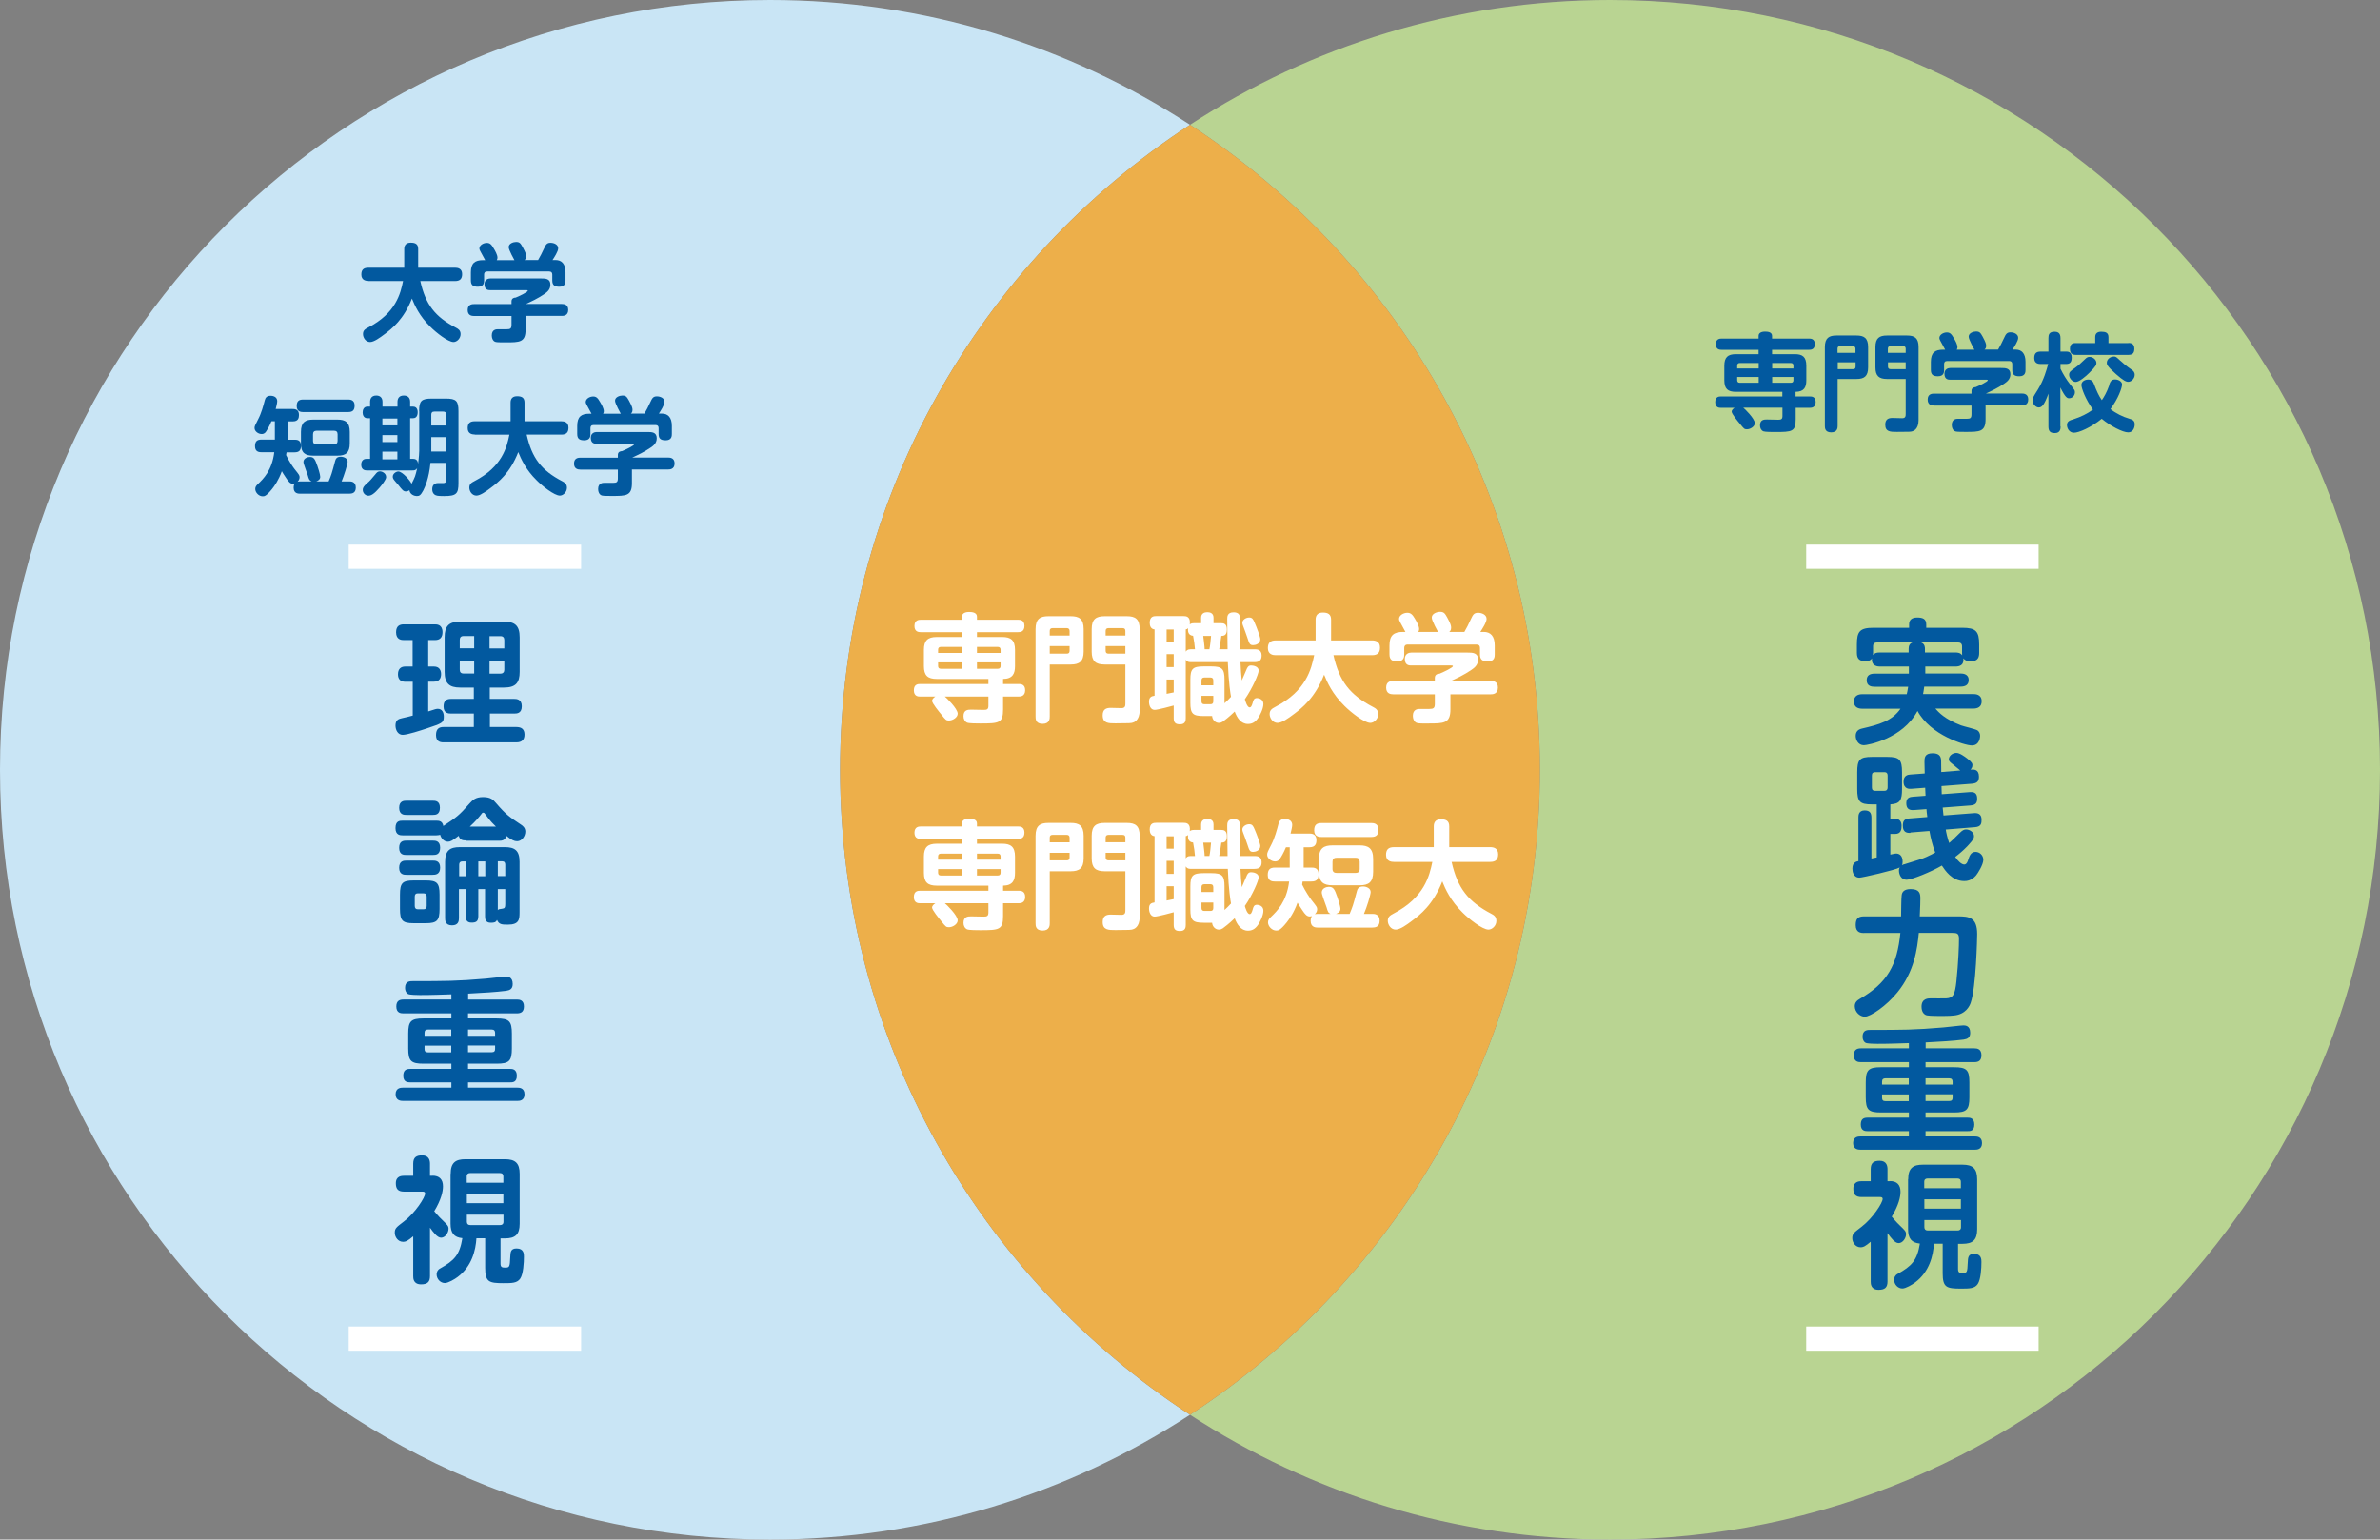 <?xml version="1.0" encoding="UTF-8"?>
<svg id="_レイヤー_2" data-name="レイヤー 2" xmlns="http://www.w3.org/2000/svg" viewBox="0 0 201.42 130.32">
  <rect x="0" y="0" width="201.42" height="130.32" fill="#808080" stroke="none"/>
  <defs>
    <style>
      .cls-1 {
        fill: #fff;
      }

      .cls-2 {
        fill: #c9e5f5;
      }

      .cls-3 {
        fill: #b9d492;
      }

      .cls-4 {
        fill: #02599f;
      }

      .cls-5 {
        fill: #edaf4a;
      }
    </style>
  </defs>
  <g id="_レイヤー_2-2" data-name="レイヤー 2">
    <g>
      <g>
        <path class="cls-2" d="m71.1,65.16c0-22.87,11.79-42.97,29.61-54.6C90.48,3.89,78.28,0,65.16,0,29.17,0,0,29.17,0,65.16s29.17,65.16,65.16,65.16c13.12,0,25.33-3.89,35.55-10.56-17.82-11.63-29.61-31.73-29.61-54.6Z"/>
        <path class="cls-3" d="m136.26,0c-13.12,0-25.33,3.89-35.55,10.56,17.82,11.63,29.61,31.73,29.61,54.6s-11.79,42.97-29.61,54.6c10.23,6.67,22.43,10.56,35.55,10.56,35.99,0,65.16-29.17,65.16-65.16S172.25,0,136.26,0Z"/>
        <path class="cls-5" d="m130.32,65.16c0-22.87-11.79-42.97-29.61-54.6-17.82,11.63-29.61,31.73-29.61,54.6s11.79,42.97,29.61,54.6c17.82-11.63,29.61-31.73,29.61-54.6Z"/>
      </g>
      <g>
        <g>
          <path class="cls-4" d="m151.97,33.56h1.2c.13,0,.49,0,.49.47s-.35.49-.49.49h-1.2v.97c0,1.05-.3,1.08-1.74,1.08-.22,0-.85,0-1-.06-.18-.08-.28-.27-.28-.5,0-.5.36-.5.59-.5.15,0,.81.02.95.02.24,0,.36-.04.36-.32v-.7h-3.32c.09.06.98.92.98,1.31,0,.29-.38.52-.67.52-.22,0-.25-.05-.57-.44-.21-.25-.72-.87-.72-1.06,0-.09.09-.22.25-.32h-1.16c-.13,0-.48,0-.48-.48s.34-.48.48-.48h5.2v-.39h-3.93c-.69,0-.98-.26-.98-.98v-1.23c0-.71.29-.98.98-.98h1.92v-.37h-3.13c-.13,0-.49,0-.49-.47s.35-.48.49-.48h3.13v-.23c0-.33.4-.36.54-.36.25,0,.6.04.6.36v.23h3.13c.13,0,.49,0,.49.47s-.34.48-.49.48h-3.13v.37h1.93c.65,0,.97.23.97.98v1.23c0,.57-.17.97-.91.98v.39Zm-3.13-2.37v-.46h-1.61c-.14,0-.21.08-.21.22v.24h1.82Zm0,.72h-1.82v.27c0,.13.06.22.21.22h1.61v-.49Zm1.14-.72h1.8v-.24c0-.12-.05-.22-.21-.22h-1.59v.46Zm0,.72v.49h1.59c.16,0,.21-.1.21-.22v-.27h-1.8Z"/>
          <path class="cls-4" d="m155.52,36.04c0,.14,0,.56-.54.56s-.54-.38-.54-.56v-6.66c0-.78.36-.98.97-.98h1.71c.61,0,.98.19.98.98v1.72c0,.75-.33.98-.98.98h-1.6v3.96Zm0-6.17h1.51v-.35c0-.14-.08-.22-.22-.22h-1.08c-.15,0-.22.07-.22.22v.35Zm0,1.38h1.3c.14,0,.22-.05.22-.22v-.36h-1.51v.58Zm4.18.83c-.68,0-.98-.26-.98-.98v-1.72c0-.76.33-.98.98-.98h1.7c.64,0,.97.22.97.98v6.19c0,.79-.46.92-.53.94-.11.04-.23.05-1.31.05-.54,0-.98,0-.98-.61,0-.43.23-.58.63-.57.17,0,.65.02.81.02.28,0,.29-.19.29-.36v-2.96h-1.58Zm1.58-2.21v-.35c0-.14-.06-.22-.22-.22h-1.07c-.15,0-.22.08-.22.22v.35h1.5Zm0,1.38v-.58h-1.5v.36c0,.13.06.22.22.22h1.29Z"/>
          <path class="cls-4" d="m168.04,34.35v1.13c0,1.08-.5,1.08-1.69,1.08-.27,0-.68,0-.82-.03-.3-.06-.35-.41-.35-.56,0-.52.41-.52.52-.52.05,0,.62,0,.74,0,.32,0,.41-.06.41-.4v-.72h-3.16c-.23,0-.55-.06-.55-.51,0-.5.41-.5.55-.5h3.16v-.23c0-.3.27-.32.35-.32.34-.14,1.03-.47,1.03-.58,0-.05-.08-.05-.14-.05h-3.05c-.13,0-.48,0-.48-.5,0-.41.33-.49.49-.49h4.3c.36,0,.79,0,.79.53,0,.43-.3.64-.5.78-.58.4-1.12.64-1.57.85h3.03c.2,0,.55.04.55.5,0,.51-.42.51-.55.51h-3.07Zm-.95-4.76s-.48-.85-.48-1.09c0-.32.41-.44.63-.44.31,0,.38.13.56.45.24.45.29.6.29.76,0,.2-.08.27-.14.32h1.15c.18-.31.31-.56.5-.97.15-.32.23-.49.55-.49.27,0,.65.13.65.47,0,.26-.34.78-.48.99h.26c.5,0,.84.31.84,1.04v.67c0,.17,0,.55-.52.55-.42,0-.6-.14-.6-.54v-.49c0-.17-.09-.26-.26-.26h-5.25c-.2,0-.26.12-.26.26v.48c0,.17,0,.55-.52.55-.41,0-.6-.13-.6-.54v-.67c0-.79.34-1.04,1.04-1.04h.17c-.45-.82-.49-.88-.49-.99,0-.27.33-.47.63-.47.28,0,.4.15.59.48.11.18.31.53.31.76,0,.12-.04.17-.06.22h1.5Z"/>
          <path class="cls-4" d="m174.39,36.11c0,.22-.05.55-.48.55-.35,0-.55-.11-.55-.55v-2.79c-.35.96-.55,1.17-.82,1.17-.25,0-.52-.28-.52-.59,0-.2,0-.22.45-.93.5-.81.74-1.68.87-2.16h-.63c-.13,0-.55,0-.55-.49,0-.39.15-.56.55-.56h.65v-1.14c0-.27.05-.54.51-.54.31,0,.51.12.51.54v1.14h.47c.14,0,.48,0,.48.5,0,.41-.15.55-.48.55h-.47v.4c.23.48.5.92.82,1.33.4.5.4.5.4.67,0,.28-.23.5-.48.5-.16,0-.31-.02-.75-.91v3.31Zm4.1-3.5c.1-.29.18-.49.51-.49.29,0,.59.18.59.42,0,.3-.32,1.19-.98,2.09.44.35,1.06.66,1.56.8.31.09.49.17.49.49s-.16.68-.55.68c-.46,0-1.49-.53-2.24-1.15-.91.74-1.94,1.18-2.35,1.18s-.59-.39-.59-.64c0-.31.19-.4.58-.51.58-.19,1.13-.45,1.62-.81-.63-.85-.98-1.82-.98-2.08,0-.32.32-.46.58-.46.33,0,.43.22.51.44.2.53.39.95.64,1.3.18-.26.41-.64.63-1.26Zm-1.68-1.04c-.29.29-.84.76-1.14.76s-.56-.33-.56-.6c0-.23.11-.32.5-.59.3-.21.53-.44.84-.73.11-.11.21-.2.39-.2.3,0,.58.25.58.51,0,.14,0,.25-.61.85Zm3.32-2.54c.13,0,.5,0,.5.48,0,.36-.13.53-.5.53h-4.46c-.13,0-.49,0-.49-.5s.31-.5.49-.5h1.65v-.5c0-.3.16-.46.51-.46s.61.07.61.46v.5h1.68Zm-.66,1.52c.2.19.45.41.95.76.11.08.24.18.24.42,0,.3-.27.59-.55.59-.16,0-.39-.08-1.04-.66-.76-.67-.77-.82-.77-.95,0-.28.27-.53.61-.53.16,0,.2.04.54.36Z"/>
        </g>
        <g>
          <path class="cls-1" d="m84.89,57.9h1.33c.14,0,.54,0,.54.52s-.39.54-.54.54h-1.33v1.08c0,1.17-.33,1.2-1.93,1.2-.24,0-.94,0-1.11-.07-.2-.09-.31-.3-.31-.55,0-.55.4-.55.66-.55.17,0,.9.02,1.05.02.27,0,.4-.04.4-.35v-.78h-3.69c.1.07,1.09,1.02,1.09,1.45,0,.32-.42.58-.74.58-.24,0-.28-.05-.63-.49-.23-.28-.8-.97-.8-1.18,0-.1.1-.25.28-.36h-1.29c-.14,0-.53,0-.53-.53s.38-.53.53-.53h5.78v-.43h-4.37c-.77,0-1.09-.29-1.09-1.09v-1.37c0-.79.32-1.09,1.09-1.09h2.13v-.41h-3.48c-.14,0-.54,0-.54-.52s.39-.53.54-.53h3.48v-.26c0-.37.45-.4.6-.4.28,0,.67.05.67.4v.26h3.48c.15,0,.54,0,.54.52s-.38.53-.54.53h-3.48v.41h2.14c.72,0,1.08.26,1.08,1.09v1.37c0,.63-.19,1.08-1.01,1.09v.43Zm-3.48-2.63v-.51h-1.79c-.16,0-.23.09-.23.24v.27h2.02Zm0,.8h-2.02v.3c0,.15.07.24.23.24h1.79v-.54Zm1.27-.8h2v-.27c0-.13-.06-.24-.23-.24h-1.77v.51Zm0,.8v.54h1.77c.18,0,.23-.11.23-.24v-.3h-2Z"/>
          <path class="cls-1" d="m88.84,60.65c0,.16,0,.62-.6.62s-.6-.42-.6-.62v-7.4c0-.87.4-1.09,1.08-1.09h1.9c.68,0,1.09.21,1.09,1.09v1.91c0,.83-.37,1.09-1.09,1.09h-1.78v4.4Zm0-6.85h1.68v-.39c0-.16-.09-.24-.24-.24h-1.2c-.17,0-.24.08-.24.24v.39Zm0,1.53h1.44c.15,0,.24-.06.24-.24v-.4h-1.68v.64Zm4.64.92c-.76,0-1.09-.29-1.09-1.09v-1.91c0-.84.37-1.09,1.09-1.09h1.89c.71,0,1.08.24,1.08,1.09v6.88c0,.88-.51,1.02-.59,1.04-.12.04-.26.06-1.45.06-.6,0-1.09,0-1.09-.68,0-.48.26-.64.7-.63.19,0,.72.02.9.02.31,0,.32-.21.32-.4v-3.29h-1.76Zm1.76-2.45v-.39c0-.16-.07-.24-.24-.24h-1.19c-.17,0-.24.09-.24.24v.39h1.67Zm0,1.53v-.64h-1.67v.4c0,.15.07.24.24.24h1.43Z"/>
          <path class="cls-1" d="m101.86,60.61c-.92,0-1.12-.2-1.12-1.12v-1.96c0-.91.19-1.12,1.12-1.12h.65c.91,0,1.12.2,1.12,1.12v2c.21-.19.34-.32.55-.55-.04-.22-.2-1.11-.27-2.93h-3.15c-.25,0-.34-.1-.41-.21v4.95c0,.21-.03.52-.48.52-.35,0-.54-.1-.54-.52v-1.07c-.13.04-1.35.37-1.61.37-.34,0-.48-.37-.48-.69,0-.36.17-.47.47-.51v-5.61c-.31-.03-.41-.29-.41-.56,0-.55.34-.57.55-.57h2.31c.18,0,.62,0,.53.71.04-.04.12-.11.38-.11h.58v-.46c0-.38.29-.47.52-.47.21,0,.53.06.53.47v.46h.64c.24,0,.49.06.49.53,0,.5-.24.54-.47.55-.06.46-.08.58-.18,1.13h.71c-.01-.84-.03-1.87-.03-2.55,0-.21,0-.58.54-.58.16,0,.36.03.46.19.09.13.09.22.09.88v2.06h1.21c.19,0,.61,0,.61.52,0,.39-.17.57-.61.57h-1.18c.02.59.06,1.05.11,1.55.07-.16.38-.9.44-1.02.1-.19.18-.25.35-.25.18,0,.64.08.64.43,0,.28-.51,1.47-1.17,2.43.04.15.2.69.41.69.1,0,.17-.1.25-.38.06-.23.11-.41.37-.41.15,0,.54.09.54.5,0,.44-.35,1.05-.44,1.18-.28.42-.58.51-.87.51-.59,0-.92-.52-1.12-1.05-.46.45-.89.77-1,.85-.1.06-.19.11-.34.11-.3,0-.55-.26-.57-.58h-.72Zm-2.53-7.32h-.6v1.05h.6v-1.05Zm0,2.08h-.6v1.1h.6v-1.1Zm-.6,3.36c.13-.02.32-.06.6-.12v-1.09h-.6v1.21Zm2.4-3.77c-.04-.44-.06-.62-.16-1.14-.49-.04-.44-.52-.42-.64-.07.06-.1.08-.2.1v1.88c.07-.1.16-.2.41-.2h.37Zm.55,3.05h1v-.41c0-.17-.08-.25-.24-.25h-.52c-.15,0-.24.07-.24.25v.41Zm0,.89v.47c0,.17.09.24.24.24h.52c.15,0,.24-.06.24-.24v-.47h-1Zm.15-5.07c.02.16.12.95.12,1.13h.4c.06-.24.12-.86.14-1.13h-.66Zm4.23.78c-.3,0-.33-.12-.5-.64-.09-.29-.28-.78-.35-.97-.03-.08-.07-.18-.07-.29,0-.24.3-.44.58-.44.26,0,.34.15.46.44.16.36.48,1.21.48,1.4,0,.39-.41.5-.6.5Z"/>
          <path class="cls-1" d="m107.97,55.46c-.21,0-.67-.04-.67-.6,0-.43.19-.65.67-.65h3.37v-1.76c0-.38.19-.6.61-.6s.7.13.7.6v1.76h3.47c.26,0,.67.07.67.6,0,.44-.2.65-.67.65h-3.27c.5,2.21,1.38,3.35,3.36,4.39.19.1.43.23.43.6,0,.42-.36.74-.67.74-.51,0-1.64-.89-2.18-1.43-1.04-1.02-1.48-2.03-1.73-2.65-.77,1.97-1.88,2.83-2.58,3.35-.42.32-.99.73-1.36.73-.42,0-.67-.42-.67-.74s.16-.45.49-.62c2.61-1.35,3.04-3.21,3.28-4.37h-3.25Z"/>
          <path class="cls-1" d="m122.75,58.78v1.26c0,1.2-.55,1.2-1.88,1.2-.3,0-.75.01-.91-.03-.33-.07-.39-.46-.39-.62,0-.58.46-.58.58-.58.06,0,.69,0,.82,0,.35,0,.46-.07.46-.44v-.8h-3.51c-.26,0-.61-.07-.61-.57,0-.56.46-.56.61-.56h3.51v-.26c0-.33.3-.35.39-.35.38-.16,1.14-.52,1.14-.64,0-.06-.09-.06-.15-.06h-3.39c-.14,0-.53,0-.53-.55,0-.46.37-.54.54-.54h4.78c.4,0,.88,0,.88.59,0,.48-.33.71-.56.87-.64.44-1.24.71-1.74.94h3.37c.22,0,.61.04.61.56,0,.57-.47.57-.61.57h-3.41Zm-1.05-5.29s-.53-.94-.53-1.21c0-.35.45-.49.7-.49.34,0,.42.14.62.5.27.5.32.67.32.84,0,.22-.09.3-.16.36h1.28c.2-.34.34-.62.55-1.08.17-.36.25-.54.61-.54.3,0,.72.15.72.52,0,.29-.38.87-.53,1.1h.29c.56,0,.93.34.93,1.15v.74c0,.19,0,.61-.58.61-.47,0-.67-.16-.67-.6v-.54c0-.19-.1-.29-.29-.29h-5.83c-.22,0-.29.13-.29.29v.53c0,.19-.01.61-.58.61-.45,0-.67-.15-.67-.6v-.75c0-.88.38-1.15,1.16-1.15h.19c-.5-.91-.54-.98-.54-1.1,0-.3.37-.52.7-.52.31,0,.45.17.66.53.12.2.34.59.34.84,0,.13-.04.19-.07.25h1.67Z"/>
          <path class="cls-1" d="m84.89,75.4h1.33c.14,0,.54,0,.54.52s-.39.54-.54.54h-1.33v1.08c0,1.17-.33,1.2-1.93,1.2-.24,0-.94,0-1.11-.07-.2-.09-.31-.3-.31-.55,0-.55.4-.55.66-.55.17,0,.9.02,1.05.02.27,0,.4-.04.4-.35v-.78h-3.69c.1.07,1.09,1.02,1.09,1.45,0,.32-.42.58-.74.58-.24,0-.28-.05-.63-.49-.23-.28-.8-.97-.8-1.18,0-.1.1-.25.28-.36h-1.29c-.14,0-.53,0-.53-.53s.38-.53.53-.53h5.78v-.43h-4.37c-.77,0-1.09-.29-1.09-1.09v-1.37c0-.79.32-1.09,1.09-1.09h2.13v-.41h-3.48c-.14,0-.54,0-.54-.52s.39-.53.54-.53h3.48v-.26c0-.37.45-.4.6-.4.28,0,.67.05.67.4v.26h3.48c.15,0,.54,0,.54.52s-.38.53-.54.53h-3.48v.41h2.14c.72,0,1.08.26,1.08,1.09v1.37c0,.63-.19,1.08-1.01,1.09v.43Zm-3.48-2.63v-.51h-1.79c-.16,0-.23.09-.23.24v.27h2.02Zm0,.8h-2.02v.3c0,.15.07.24.23.24h1.79v-.54Zm1.27-.8h2v-.27c0-.13-.06-.24-.23-.24h-1.77v.51Zm0,.8v.54h1.77c.18,0,.23-.11.23-.24v-.3h-2Z"/>
          <path class="cls-1" d="m88.84,78.15c0,.16,0,.62-.6.62s-.6-.42-.6-.62v-7.4c0-.87.4-1.09,1.08-1.09h1.9c.68,0,1.09.21,1.09,1.09v1.91c0,.83-.37,1.09-1.09,1.09h-1.78v4.4Zm0-6.85h1.68v-.39c0-.16-.09-.24-.24-.24h-1.2c-.17,0-.24.08-.24.24v.39Zm0,1.53h1.44c.15,0,.24-.06.24-.24v-.4h-1.68v.64Zm4.64.92c-.76,0-1.09-.29-1.09-1.09v-1.91c0-.84.37-1.09,1.09-1.09h1.89c.71,0,1.08.24,1.08,1.09v6.88c0,.88-.51,1.02-.59,1.04-.12.04-.26.06-1.45.06-.6,0-1.09,0-1.09-.68,0-.48.26-.64.7-.63.19,0,.72.02.9.02.31,0,.32-.21.32-.4v-3.29h-1.76Zm1.76-2.45v-.39c0-.16-.07-.24-.24-.24h-1.19c-.17,0-.24.09-.24.24v.39h1.67Zm0,1.53v-.64h-1.67v.4c0,.15.07.24.24.24h1.43Z"/>
          <path class="cls-1" d="m101.86,78.11c-.92,0-1.12-.2-1.12-1.12v-1.96c0-.91.19-1.12,1.12-1.12h.65c.91,0,1.12.2,1.12,1.12v2c.21-.19.34-.32.55-.55-.04-.22-.2-1.11-.27-2.93h-3.15c-.25,0-.34-.1-.41-.21v4.95c0,.21-.03.52-.48.52-.35,0-.54-.1-.54-.52v-1.07c-.13.04-1.35.37-1.61.37-.34,0-.48-.37-.48-.69,0-.36.17-.47.47-.51v-5.61c-.31-.03-.41-.29-.41-.56,0-.55.34-.57.55-.57h2.31c.18,0,.62,0,.53.71.04-.04.12-.11.38-.11h.58v-.46c0-.38.29-.47.52-.47.21,0,.53.06.53.47v.46h.64c.24,0,.49.06.49.53,0,.5-.24.54-.47.55-.06.46-.08.58-.18,1.13h.71c-.01-.84-.03-1.87-.03-2.55,0-.21,0-.58.54-.58.16,0,.36.03.46.19.09.13.09.22.09.88v2.06h1.21c.19,0,.61,0,.61.52,0,.39-.17.57-.61.57h-1.18c.02.59.06,1.05.11,1.55.07-.16.38-.9.44-1.02.1-.19.18-.25.35-.25.18,0,.64.08.64.43,0,.28-.51,1.47-1.17,2.43.04.15.2.69.41.69.1,0,.17-.1.25-.38.06-.23.11-.41.37-.41.15,0,.54.09.54.5,0,.44-.35,1.05-.44,1.18-.28.42-.58.51-.87.51-.59,0-.92-.52-1.12-1.05-.46.45-.89.77-1,.85-.1.06-.19.11-.34.11-.3,0-.55-.26-.57-.58h-.72Zm-2.53-7.32h-.6v1.05h.6v-1.05Zm0,2.08h-.6v1.1h.6v-1.1Zm-.6,3.36c.13-.02.32-.06.6-.12v-1.09h-.6v1.21Zm2.4-3.77c-.04-.44-.06-.62-.16-1.14-.49-.04-.44-.52-.42-.64-.07.06-.1.08-.2.1v1.88c.07-.1.16-.2.41-.2h.37Zm.55,3.05h1v-.41c0-.17-.08-.25-.24-.25h-.52c-.15,0-.24.07-.24.25v.41Zm0,.89v.47c0,.17.09.24.24.24h.52c.15,0,.24-.06.24-.24v-.47h-1Zm.15-5.07c.02.16.12.95.12,1.13h.4c.06-.24.12-.86.14-1.13h-.66Zm4.23.78c-.3,0-.33-.12-.5-.64-.09-.29-.28-.78-.35-.97-.03-.08-.07-.18-.07-.29,0-.24.3-.44.58-.44.26,0,.34.15.46.44.16.36.48,1.21.48,1.4,0,.39-.41.5-.6.5Z"/>
          <path class="cls-1" d="m112.6,77.36c-.2-.09-.24-.23-.33-.55-.06-.2-.41-1.07-.41-1.26,0-.36.39-.48.6-.48.4,0,.49.22.71.84.03.09.27.79.27,1.02s-.17.35-.37.43h1.15c.25-.61.28-.67.61-1.91.04-.17.12-.41.53-.41.27,0,.64.15.64.47,0,.23-.33,1.31-.57,1.85h.71c.16,0,.62,0,.62.58,0,.52-.35.58-.62.58h-4.61c-.15,0-.61,0-.61-.57,0-.04,0-.26.11-.4-.04,0-.1.03-.18.03-.24,0-.4-.17-.64-.54-.26-.39-.33-.5-.4-.63-.31.86-.7,1.4-.93,1.69-.54.67-.71.67-.87.67-.38,0-.7-.37-.7-.69,0-.21.11-.33.26-.47.49-.47,1.32-1.27,1.53-2.99h-1.2c-.17,0-.61,0-.61-.55,0-.43.16-.63.61-.63h1.25v-1.72h-.32c-.19.46-.42.85-.49.94-.07.1-.17.26-.43.26-.32,0-.67-.26-.67-.57,0-.16.03-.23.34-.83.3-.57.49-1.29.62-1.79.06-.24.21-.41.53-.41s.63.15.63.51c0,.15-.08.5-.14.73h1.58c.17,0,.61,0,.61.55,0,.3-.08.61-.58.61h-.5v1.72h.65c.19,0,.61,0,.61.55,0,.42-.14.63-.61.63h-.74c-.02.16-.02.17-.04.26.26.55.67,1.15.8,1.32.44.56.47.59.47.77,0,.05,0,.23-.19.42.08-.02.12-.03.25-.03h1.07Zm-.77-6.51c-.15,0-.61,0-.61-.56,0-.44.18-.62.61-.62h4.22c.15,0,.61,0,.61.56,0,.43-.17.62-.61.62h-4.22Zm4.38,2.94c0,.89-.38,1.15-1.15,1.15h-2.28c-.77,0-1.16-.26-1.16-1.15v-1.08c0-.91.41-1.15,1.16-1.15h2.28c.74,0,1.15.24,1.15,1.15v1.08Zm-1.14-.84c0-.22-.1-.34-.33-.34h-1.63c-.24,0-.34.12-.34.34v.6c0,.25.14.34.34.34h1.63c.21,0,.33-.11.33-.34v-.6Z"/>
          <path class="cls-1" d="m117.97,72.96c-.21,0-.67-.04-.67-.6,0-.43.19-.65.67-.65h3.37v-1.76c0-.38.19-.6.61-.6s.7.13.7.6v1.76h3.47c.26,0,.67.07.67.6,0,.44-.2.65-.67.65h-3.27c.5,2.21,1.38,3.35,3.36,4.39.19.1.43.23.43.6,0,.42-.36.74-.67.74-.51,0-1.64-.89-2.18-1.43-1.04-1.02-1.48-2.03-1.73-2.65-.77,1.97-1.88,2.83-2.58,3.35-.42.32-.99.73-1.36.73-.42,0-.67-.42-.67-.74s.16-.45.49-.62c2.61-1.35,3.04-3.21,3.28-4.37h-3.25Z"/>
        </g>
        <g>
          <path class="cls-4" d="m162.92,57.01h3c.18,0,.69.02.69.55,0,.44-.31.56-.69.56h-3.07c-.05.37-.07.47-.1.63h4.25c.15,0,.71,0,.71.61,0,.49-.35.62-.71.62h-3.21c.29.32.79.89,2.17,1.42.21.08,1.2.31,1.37.41.18.1.25.31.25.47,0,.07-.02.82-.7.82-.58,0-3.49-.86-4.6-2.92-1.27,2.38-4.25,2.9-4.54,2.9-.48,0-.69-.46-.69-.79s.17-.54.53-.62c1.46-.34,2.54-.64,3.26-1.68h-3.23c-.29,0-.71-.08-.71-.61,0-.48.35-.62.71-.62h3.76c.05-.2.07-.33.12-.63h-2.83c-.22,0-.68-.02-.68-.55,0-.43.29-.56.68-.56h2.89v-.6h-2.44c-.13,0-.76,0-.68-.69-.07.09-.2.24-.53.24-.51,0-.75-.18-.75-.71v-.7c0-1.12.25-1.42,1.42-1.42h3v-.29c0-.38.23-.58.68-.58s.77.1.77.58v.29h3.05c1.15,0,1.43.29,1.43,1.42v.7c0,.33-.08.71-.67.71-.48,0-.58-.14-.67-.25.07.58-.31.7-.67.7h-2.55v.6Zm-1.39-2.09c0-.2.05-.44.33-.54h-2.99c-.23,0-.35.1-.35.33v.54c0,.08,0,.14-.01.2.13-.15.26-.22.58-.22h2.44v-.31Zm1.39.31h2.55c.23,0,.44.03.59.24-.01-.06-.01-.1-.01-.22v-.54c0-.23-.13-.33-.35-.33h-3.12c.33.12.33.44.33.54v.31Z"/>
          <path class="cls-4" d="m161.68,70.5c-.3.02-.64-.05-.64-.59,0-.34.06-.6.56-.63l1.51-.12c-.05-.38-.06-.49-.07-.67l-1.08.08c-.36.02-.63-.09-.63-.58s.33-.53.56-.55l1.07-.08c-.01-.14-.02-.31-.03-.68l-1.17.09c-.16.01-.66.05-.66-.61,0-.52.36-.59.58-.6l1.21-.09c0-.32-.02-.64-.02-.97s0-.74.69-.74.72.41.72.72c0,.29,0,.59.01.87l1.61-.13c-.1-.08-.54-.44-.62-.51-.25-.2-.35-.28-.35-.43,0-.29.3-.55.64-.55.28,0,.7.31.91.47.45.34.45.47.45.56,0,.21-.1.32-.17.39.26-.02.72-.06.72.59,0,.42-.18.56-.58.6l-2.59.2c0,.2.01.37.02.69l2.37-.18c.32-.02.63.03.63.55,0,.4-.16.54-.56.58l-2.36.18c.01.1.06.58.07.67l2.59-.2c.29-.02.63.05.63.55,0,.31-.02.6-.56.64l-2.47.2c.02.17.14.73.29,1.14.16-.14.49-.44.87-.83.25-.25.38-.32.56-.32.32,0,.67.25.67.56,0,.14-.01.28-.55.85-.32.33-.67.64-1.04.92.23.35.54.64.77.64.2,0,.3-.29.33-.4.1-.31.22-.67.62-.67.35,0,.66.29.66.67,0,.41-.47,1.15-.62,1.33-.4.46-.83.47-1,.47-1.04,0-1.62-.91-1.89-1.31-.91.53-2.55,1.2-2.99,1.2-.47,0-.64-.47-.64-.78,0-.14.03-.21.07-.26-.41.23-3.19.86-3.41.86-.53,0-.6-.53-.6-.77,0-.51.31-.59.51-.63v-3.69c0-.15,0-.6.52-.6.41,0,.58.18.58.6v3.47c.3-.06.35-.07.45-.09v-4.49h-.41c-1.02,0-1.24-.23-1.24-1.29v-1.44c0-1.06.21-1.29,1.24-1.29h1.31c1.01,0,1.24.22,1.24,1.29v1.44c0,.93-.16,1.24-.99,1.29v1.22h.41c.39,0,.54.25.54.59,0,.28-.03.69-.54.69h-.41v1.75c.39-.08.39-.09.49-.09.24,0,.55.14.55.69,0,.16-.02.23-.06.3.08-.05.15-.07.24-.09,1.29-.4,1.44-.44,1.83-.61.37-.16.59-.29.75-.38-.23-.58-.38-1.2-.49-1.82l-1.61.13Zm-3-5.14c-.16,0-.26.08-.26.28v1.02c0,.2.09.28.26.28h.79c.21,0,.28-.12.28-.28v-1.02c0-.15-.06-.28-.28-.28h-.79Z"/>
          <path class="cls-4" d="m157.75,78.98c-.24,0-.7-.03-.7-.66,0-.5.15-.75.7-.75h3.14c.01-.29.01-1.58.05-1.78.03-.29.21-.53.76-.53.76,0,.82.38.82.79,0,.1-.01.86-.05,1.52h3.21c.95,0,1.65.06,1.65,1.51,0,.22-.09,4.52-.55,5.81-.09.26-.41.98-1.43,1.07-.2.02-.44.04-.95.04-.29,0-1.07,0-1.31-.05-.45-.09-.47-.61-.47-.74,0-.7.58-.7.77-.7.21,0,1.13.01,1.32,0,.59-.03.74-.32.86-1.43.17-1.62.22-3.04.22-3.61,0-.46-.17-.5-.56-.5h-2.84c-.13,1.35-.38,3.27-1.81,5.03-.93,1.15-2.28,2.06-2.76,2.06-.41,0-.85-.39-.85-.89,0-.3.18-.48.43-.62,2.35-1.36,3.16-2.88,3.43-5.58h-3.06Z"/>
          <path class="cls-4" d="m162.96,88.74h4.13c.24,0,.6.05.6.58,0,.44-.22.59-.6.59h-4.13v.43h2.42c1.06,0,1.29.23,1.29,1.29v1.25c0,1.06-.23,1.29-1.29,1.29h-2.42v.44h3.57c.15,0,.56,0,.56.58s-.39.56-.55.56h-3.58v.45h4.18c.14,0,.6,0,.6.56s-.45.56-.6.56h-9.7c-.14,0-.61-.01-.61-.56s.46-.56.61-.56h4.11v-.45h-3.51c-.15,0-.56,0-.56-.55,0-.41.17-.59.56-.59h3.51v-.44h-2.36c-1.05,0-1.29-.22-1.29-1.29v-1.25c0-1.05.22-1.29,1.29-1.29h2.36v-.43h-4.06c-.22,0-.6-.03-.6-.58,0-.47.26-.59.6-.59h4.06v-.44c-.69.02-1.6.06-2.66.06-.25,0-.87-.01-1.01-.09-.16-.09-.25-.29-.25-.51,0-.58.4-.58.7-.58,2.68,0,3.7,0,6.14-.21.26-.02,1.48-.17,1.69-.17.14,0,.58,0,.58.62,0,.43-.24.53-.55.58-.92.12-1.96.17-3.22.24v.49Zm-1.42,3.07v-.53h-1.98c-.17,0-.28.07-.28.28v.25h2.26Zm0,.83h-2.26v.29c0,.2.09.28.28.28h1.98v-.56Zm1.42-.83h2.29v-.25c0-.17-.08-.28-.28-.28h-2.01v.53Zm0,.83v.56h2.01c.2,0,.28-.09.28-.28v-.29h-2.29Z"/>
          <path class="cls-4" d="m159.95,99.98c.58,0,.89.31.89.9,0,.44-.15,1.13-.74,2.11.33.4.62.69.7.76.39.38.51.48.51.72,0,.34-.28.76-.63.76-.32,0-.66-.46-.94-.85v4.1c0,.48-.2.7-.75.7-.67,0-.67-.52-.67-.7v-3.37c-.44.37-.61.47-.86.47-.43,0-.7-.41-.7-.77,0-.39.15-.47.78-.96.97-.74,1.79-2.04,1.79-2.36,0-.16-.16-.16-.23-.16h-1.55c-.52,0-.7-.23-.7-.71,0-.63.53-.63.7-.63h.77v-1.02c0-.54.26-.71.76-.71.6,0,.66.47.66.71v1.02h.22Zm1.54-.15c0-.97.43-1.24,1.25-1.24h3.34c.86,0,1.25.31,1.25,1.24v4.22c0,.91-.37,1.24-1.25,1.24h-.37v2.13c0,.32.14.34.41.34.34,0,.38-.06.41-.85.02-.46.03-.77.54-.77.62,0,.62.48.62.69,0,.51-.05,1.47-.31,1.86-.26.39-.71.39-1.43.39-1.22,0-1.54-.1-1.54-1.3v-2.5h-.74c-.06,1.01-.39,2.38-1.58,3.27-.26.2-.81.52-1.09.52-.37,0-.7-.33-.7-.74,0-.18.08-.38.29-.49,1.2-.67,1.66-1.14,1.89-2.57-.71-.07-1-.43-1-1.23v-4.22Zm1.37.75h3.09v-.54c0-.17-.09-.28-.28-.28h-2.54c-.15,0-.28.07-.28.28v.54Zm3.09.94h-3.09v.79h3.09v-.79Zm-3.09,1.76v.6c0,.18.1.28.28.28h2.54c.16,0,.28-.08.28-.28v-.6h-3.09Z"/>
        </g>
        <g>
          <path class="cls-4" d="m31.18,23.78c-.19,0-.6-.04-.6-.54,0-.39.17-.58.6-.58h3.03v-1.58c0-.34.17-.54.55-.54.4,0,.63.12.63.54v1.58h3.12c.23,0,.6.06.6.54,0,.4-.18.59-.6.59h-2.94c.45,1.99,1.24,3.02,3.02,3.95.17.09.39.21.39.54,0,.38-.32.67-.6.67-.46,0-1.48-.8-1.96-1.29-.94-.92-1.33-1.83-1.56-2.39-.69,1.77-1.69,2.55-2.32,3.02-.38.29-.89.66-1.22.66-.38,0-.6-.38-.6-.67s.14-.41.44-.56c2.35-1.21,2.74-2.89,2.95-3.93h-2.93Z"/>
          <path class="cls-4" d="m44.48,26.77v1.13c0,1.08-.5,1.08-1.69,1.08-.27,0-.68,0-.82-.03-.3-.06-.35-.41-.35-.56,0-.52.41-.52.52-.52.05,0,.62,0,.74,0,.32,0,.41-.06.41-.4v-.72h-3.16c-.23,0-.55-.06-.55-.51,0-.5.41-.5.55-.5h3.16v-.23c0-.3.27-.32.35-.32.34-.14,1.03-.47,1.03-.58,0-.05-.08-.05-.14-.05h-3.05c-.13,0-.48,0-.48-.5,0-.41.33-.49.49-.49h4.3c.36,0,.79,0,.79.53,0,.43-.3.64-.5.78-.58.4-1.12.64-1.57.85h3.03c.2,0,.55.04.55.5,0,.51-.42.51-.55.51h-3.07Zm-.95-4.76s-.48-.85-.48-1.09c0-.32.41-.44.63-.44.31,0,.38.13.56.45.24.45.29.6.29.76,0,.2-.08.27-.14.32h1.15c.18-.31.31-.56.5-.97.15-.32.23-.49.55-.49.27,0,.65.13.65.47,0,.26-.34.78-.48.99h.26c.5,0,.84.31.84,1.04v.67c0,.17,0,.55-.52.55-.42,0-.6-.14-.6-.54v-.49c0-.17-.09-.26-.26-.26h-5.25c-.2,0-.26.12-.26.26v.48c0,.17,0,.55-.52.55-.41,0-.6-.13-.6-.54v-.67c0-.79.34-1.04,1.04-1.04h.17c-.45-.82-.49-.88-.49-.99,0-.27.33-.47.63-.47.28,0,.4.15.59.48.11.18.31.53.31.76,0,.12-.04.17-.06.22h1.5Z"/>
          <path class="cls-4" d="m26.35,40.74c-.18-.08-.22-.21-.3-.5-.05-.18-.37-.96-.37-1.13,0-.32.35-.43.54-.43.36,0,.44.2.64.76.03.08.24.71.24.92s-.15.32-.33.39h1.04c.23-.55.25-.6.55-1.72.04-.15.11-.37.48-.37.24,0,.58.13.58.42,0,.21-.3,1.18-.51,1.67h.64c.14,0,.56,0,.56.52,0,.47-.32.52-.56.52h-4.15c-.14,0-.55,0-.55-.51,0-.04,0-.23.1-.36-.04,0-.09.03-.16.03-.22,0-.36-.15-.58-.49-.23-.35-.3-.45-.36-.57-.28.77-.63,1.26-.84,1.52-.49.6-.64.6-.78.6-.34,0-.63-.33-.63-.62,0-.19.1-.3.23-.42.44-.42,1.19-1.14,1.38-2.69h-1.08c-.15,0-.55,0-.55-.5,0-.39.14-.57.55-.57h1.13v-1.55h-.29c-.17.42-.38.77-.44.85-.06.09-.15.23-.39.23-.29,0-.6-.23-.6-.51,0-.14.03-.21.31-.75.27-.51.44-1.16.56-1.61.05-.22.19-.37.48-.37s.57.13.57.46c0,.13-.07.45-.13.66h1.42c.15,0,.55,0,.55.5,0,.27-.07.55-.52.55h-.45v1.55h.59c.17,0,.55,0,.55.5,0,.38-.13.57-.55.57h-.67c-.02.14-.02.15-.04.23.23.5.6,1.04.72,1.19.4.5.42.53.42.69,0,.04,0,.21-.17.38.07-.02.11-.03.23-.03h.96Zm-.69-5.86c-.13,0-.55,0-.55-.5,0-.4.16-.56.55-.56h3.8c.13,0,.55,0,.55.5,0,.39-.15.56-.55.56h-3.8Zm3.94,2.65c0,.8-.34,1.04-1.04,1.04h-2.05c-.69,0-1.04-.23-1.04-1.04v-.97c0-.82.37-1.04,1.04-1.04h2.05c.67,0,1.04.22,1.04,1.04v.97Zm-1.03-.76c0-.2-.09-.31-.3-.31h-1.47c-.22,0-.31.11-.31.31v.54c0,.23.13.31.31.31h1.47c.19,0,.3-.1.3-.31v-.54Z"/>
          <path class="cls-4" d="m35.47,34.81c0-.87.19-1.07,1.07-1.07h1.19c.88,0,1.07.2,1.07,1.07v6.09c0,.88-.17,1.09-1.21,1.09-.02,0-.45,0-.58-.03-.43-.07-.43-.48-.43-.55,0-.27.13-.52.49-.52.07,0,.41,0,.48,0,.23-.02.23-.21.23-.3v-1.41h-1.35c-.13,1.34-.47,2.06-.61,2.34-.22.4-.32.47-.55.47-.19,0-.57-.12-.62-.49-.09.06-.19.1-.3.1-.21,0-.3-.12-.65-.56-.07-.08-.37-.42-.41-.5-.04-.07-.05-.14-.05-.19,0-.27.3-.44.47-.44.35,0,1.03.8,1.12,1.04.3-.59.32-.63.48-1.34-.1.2-.25.21-.42.21h-3.83c-.11,0-.49,0-.49-.49,0-.26.13-.49.44-.49h.31v-3.44h-.23c-.33,0-.4-.31-.4-.49,0-.23.11-.49.4-.49h.23v-.4c0-.24.1-.54.52-.54.33,0,.53.18.53.54v.4h1.27v-.4c0-.27.12-.54.53-.54.36,0,.54.2.54.54v.4h.25c.39,0,.39.41.39.48,0,.13-.03.5-.39.5h-.25v3.44h.26c.38,0,.4.33.41.43.08-.55.1-1,.1-1.12v-3.37Zm-2.79,5.58c0,.21-.38.68-.55.88-.47.55-.73.69-.95.69-.28,0-.48-.25-.48-.49,0-.17.07-.3.33-.53.31-.27.32-.3.72-.77.16-.21.24-.27.43-.27.11,0,.5.13.5.49Zm.95-4.96h-1.27v.58h1.27v-.58Zm0,1.4h-1.27v.59h1.27v-.59Zm0,1.4h-1.27v.65h1.27v-.65Zm2.87-2.21h1.27v-.92c0-.21-.12-.26-.27-.26h-.74c-.19,0-.26.09-.26.26v.92Zm1.27.98h-1.27v1.22h1.27v-1.22Z"/>
          <path class="cls-4" d="m40.18,36.78c-.19,0-.6-.04-.6-.54,0-.39.17-.58.6-.58h3.03v-1.58c0-.34.17-.54.55-.54.4,0,.63.12.63.54v1.58h3.12c.23,0,.6.06.6.54,0,.4-.18.59-.6.59h-2.94c.45,1.99,1.24,3.02,3.02,3.95.17.09.39.21.39.54,0,.38-.32.67-.6.67-.46,0-1.48-.8-1.96-1.29-.94-.92-1.33-1.83-1.56-2.39-.69,1.77-1.69,2.55-2.32,3.02-.38.29-.89.66-1.22.66-.38,0-.6-.38-.6-.67s.14-.41.44-.56c2.35-1.21,2.74-2.89,2.95-3.93h-2.93Z"/>
          <path class="cls-4" d="m53.48,39.77v1.13c0,1.08-.5,1.08-1.69,1.08-.27,0-.68,0-.82-.03-.3-.06-.35-.41-.35-.56,0-.52.41-.52.52-.52.05,0,.62,0,.74,0,.32,0,.41-.06.41-.4v-.72h-3.16c-.23,0-.55-.06-.55-.51,0-.5.41-.5.55-.5h3.16v-.23c0-.3.27-.32.35-.32.34-.14,1.03-.47,1.03-.58,0-.05-.08-.05-.14-.05h-3.05c-.13,0-.48,0-.48-.5,0-.41.33-.49.49-.49h4.3c.36,0,.79,0,.79.53,0,.43-.3.64-.5.78-.58.4-1.12.64-1.57.85h3.03c.2,0,.55.04.55.5,0,.51-.42.51-.55.51h-3.07Zm-.95-4.76s-.48-.85-.48-1.09c0-.32.41-.44.63-.44.31,0,.38.13.56.45.24.45.29.6.29.76,0,.2-.08.27-.14.32h1.15c.18-.31.31-.56.5-.97.15-.32.23-.49.55-.49.27,0,.65.13.65.47,0,.26-.34.78-.48.99h.26c.5,0,.84.31.84,1.04v.67c0,.17,0,.55-.52.55-.42,0-.6-.14-.6-.54v-.49c0-.17-.09-.26-.26-.26h-5.25c-.2,0-.26.12-.26.26v.48c0,.17,0,.55-.52.55-.41,0-.6-.13-.6-.54v-.67c0-.79.34-1.04,1.04-1.04h.17c-.45-.82-.49-.88-.49-.99,0-.27.33-.47.63-.47.28,0,.4.15.59.48.11.18.31.53.31.76,0,.12-.04.17-.06.22h1.5Z"/>
        </g>
        <rect class="cls-1" x="152.86" y="46.1" width="19.67" height="2.05"/>
        <rect class="cls-1" x="152.86" y="112.29" width="19.67" height="2.05"/>
        <g>
          <path class="cls-4" d="m34.92,57.71h-.62c-.41,0-.62-.23-.62-.63,0-.43.22-.66.62-.66h.62v-2.24h-.74c-.18,0-.66-.01-.66-.66,0-.56.33-.67.66-.67h2.61c.17,0,.66,0,.66.66,0,.45-.22.67-.63.67h-.58v2.24h.49c.48,0,.6.36.6.64,0,.37-.17.64-.6.64h-.49v2.52c.62-.2.68-.22.81-.22.38,0,.51.33.51.66,0,.53-.14.56-1.47,1.01-.46.15-1.61.53-2.01.53s-.61-.4-.61-.79c0-.5.31-.56.56-.62.23-.05.7-.16.9-.22v-2.87Zm6.54,1.45h2.06c.16,0,.64,0,.64.62s-.43.62-.64.62h-2.06v1.14h2.24c.43,0,.69.18.69.64,0,.43-.22.66-.69.66h-6.17c-.29,0-.63-.08-.63-.62s.28-.68.63-.68h2.57v-1.14h-1.93c-.18,0-.63,0-.63-.6,0-.53.29-.64.63-.64h1.93v-.96h-1.15c-.94,0-1.32-.36-1.32-1.33v-2.92c0-.96.36-1.33,1.32-1.33h3.7c.92,0,1.33.33,1.33,1.33v2.92c0,.92-.33,1.33-1.33,1.33h-1.2v.96Zm-1.33-4.27v-1.05h-.89c-.28,0-.33.17-.33.34v.7h1.22Zm0,1.07h-1.22v.72c0,.21.09.33.33.33h.89v-1.06Zm1.3-1.07h1.25v-.7c0-.2-.08-.34-.33-.34h-.92v1.05Zm0,1.07v1.06h.92c.23,0,.33-.13.33-.33v-.72h-1.25Z"/>
          <path class="cls-4" d="m39.41,71.14c-.22,0-.49-.02-.59-.39-.56.43-.71.5-.91.5-.29,0-.56-.23-.66-.59-.06.02-.13.05-.32.05h-2.85c-.2,0-.61-.01-.61-.61s.33-.63.61-.63h2.85c.21,0,.52.02.59.45,1.15-.77,1.31-.87,2.23-1.92.24-.26.48-.53,1.13-.53s.86.23,1.1.51c.86,1,1.15,1.18,2.09,1.81.14.09.39.26.39.6,0,.39-.29.82-.7.82-.24,0-.46-.1-.91-.46-.08.4-.41.42-.59.42h-2.86Zm-2.77-3.36c.17,0,.59,0,.59.59s-.37.61-.59.61h-2.25c-.17,0-.61,0-.61-.6s.43-.6.61-.6h2.25Zm.01,5.07c.16,0,.6,0,.6.59s-.41.61-.63.61h-2.23c-.17,0-.61,0-.61-.59s.39-.61.61-.61h2.27Zm0-1.69c.17,0,.6,0,.6.6s-.38.61-.6.61h-2.27c-.18,0-.6,0-.6-.6,0-.55.33-.61.6-.61h2.27Zm.55,5.78c0,.98-.21,1.21-1.17,1.21h-1.02c-.95,0-1.16-.22-1.16-1.21v-1.21c0-.99.21-1.2,1.17-1.2h1.01c.94,0,1.17.2,1.17,1.2v1.21Zm-1.09-1.04c0-.17-.08-.28-.26-.28h-.49c-.18,0-.26.1-.26.28v.79c0,.17.08.28.26.28h.49c.18,0,.26-.1.26-.28v-.79Zm4.96-.64h-.59v2.3c0,.46-.22.54-.58.54-.46,0-.48-.34-.48-.54v-2.3h-.58v2.46c0,.25-.05.61-.59.61-.58,0-.58-.44-.58-.61v-4.77c0-.98.44-1.24,1.24-1.24h3.82c.83,0,1.24.28,1.24,1.24v4.26c0,.61-.03,1.06-.98,1.06-.49,0-.76,0-.93-.4-.09.21-.24.24-.53.24-.44,0-.48-.31-.48-.53v-2.31Zm-2.22-1.09h.58v-1.25h-.31c-.17,0-.26.09-.26.28v.98Zm3.12-4.2c-.13-.13-.5-.47-.85-.98-.1-.15-.14-.2-.22-.2s-.13.06-.17.13c-.23.29-.46.58-.97,1.05h2.21Zm-.9,2.95h-.59v1.25h.59v-1.25Zm1.69,1.25v-.98c0-.17-.07-.28-.26-.28h-.37v1.25h.63Zm-.63,2.87c.07-.08.1-.08.38-.12.2-.02.25-.1.25-.39v-1.27h-.63v1.77Z"/>
          <path class="cls-4" d="m39.61,84.61h4.13c.24,0,.6.05.6.58,0,.44-.22.59-.6.59h-4.13v.43h2.42c1.06,0,1.29.23,1.29,1.29v1.25c0,1.06-.23,1.29-1.29,1.29h-2.42v.44h3.57c.15,0,.56,0,.56.58s-.39.56-.55.56h-3.58v.45h4.18c.14,0,.6,0,.6.56s-.45.56-.6.56h-9.7c-.14,0-.61-.01-.61-.56s.46-.56.61-.56h4.11v-.45h-3.51c-.15,0-.56,0-.56-.55,0-.41.17-.59.56-.59h3.51v-.44h-2.36c-1.05,0-1.29-.22-1.29-1.29v-1.25c0-1.05.22-1.29,1.29-1.29h2.36v-.43h-4.06c-.22,0-.6-.03-.6-.58,0-.47.26-.59.6-.59h4.06v-.44c-.69.02-1.6.06-2.66.06-.25,0-.87-.01-1.01-.09-.16-.09-.25-.29-.25-.51,0-.58.4-.58.7-.58,2.68,0,3.7,0,6.14-.21.26-.02,1.48-.17,1.69-.17.14,0,.58,0,.58.62,0,.43-.24.53-.55.58-.92.12-1.96.17-3.22.24v.49Zm-1.42,3.07v-.53h-1.98c-.17,0-.28.07-.28.28v.25h2.26Zm0,.83h-2.26v.29c0,.2.09.28.28.28h1.98v-.56Zm1.42-.83h2.29v-.25c0-.17-.08-.28-.28-.28h-2.01v.53Zm0,.83v.56h2.01c.2,0,.28-.09.28-.28v-.29h-2.29Z"/>
          <path class="cls-4" d="m36.6,99.52c.58,0,.89.31.89.9,0,.44-.15,1.13-.74,2.11.33.4.62.69.7.76.39.38.51.48.51.72,0,.34-.28.76-.63.76-.32,0-.66-.46-.94-.85v4.1c0,.48-.2.7-.75.7-.67,0-.67-.52-.67-.7v-3.37c-.44.37-.61.47-.86.47-.43,0-.7-.41-.7-.77,0-.39.15-.47.78-.96.97-.74,1.79-2.04,1.79-2.36,0-.16-.16-.16-.23-.16h-1.55c-.52,0-.7-.23-.7-.71,0-.63.53-.63.7-.63h.77v-1.02c0-.54.26-.71.76-.71.6,0,.66.47.66.71v1.02h.22Zm1.54-.15c0-.97.43-1.24,1.25-1.24h3.34c.86,0,1.25.31,1.25,1.24v4.22c0,.91-.37,1.24-1.25,1.24h-.37v2.13c0,.32.14.34.41.34.34,0,.38-.06.41-.85.02-.46.03-.77.54-.77.62,0,.62.48.62.69,0,.51-.05,1.47-.31,1.86-.26.39-.71.39-1.43.39-1.22,0-1.54-.1-1.54-1.3v-2.5h-.74c-.06,1.01-.39,2.38-1.58,3.27-.26.2-.81.52-1.09.52-.37,0-.7-.33-.7-.74,0-.18.08-.38.29-.49,1.2-.67,1.66-1.14,1.89-2.57-.71-.07-1-.43-1-1.23v-4.22Zm1.37.75h3.09v-.54c0-.17-.09-.28-.28-.28h-2.54c-.15,0-.28.07-.28.28v.54Zm3.09.94h-3.09v.79h3.09v-.79Zm-3.09,1.76v.6c0,.18.1.28.28.28h2.54c.16,0,.28-.08.28-.28v-.6h-3.09Z"/>
        </g>
        <rect class="cls-1" x="29.51" y="46.1" width="19.67" height="2.05"/>
        <rect class="cls-1" x="29.51" y="112.29" width="19.67" height="2.05"/>
      </g>
    </g>
  </g>
</svg>